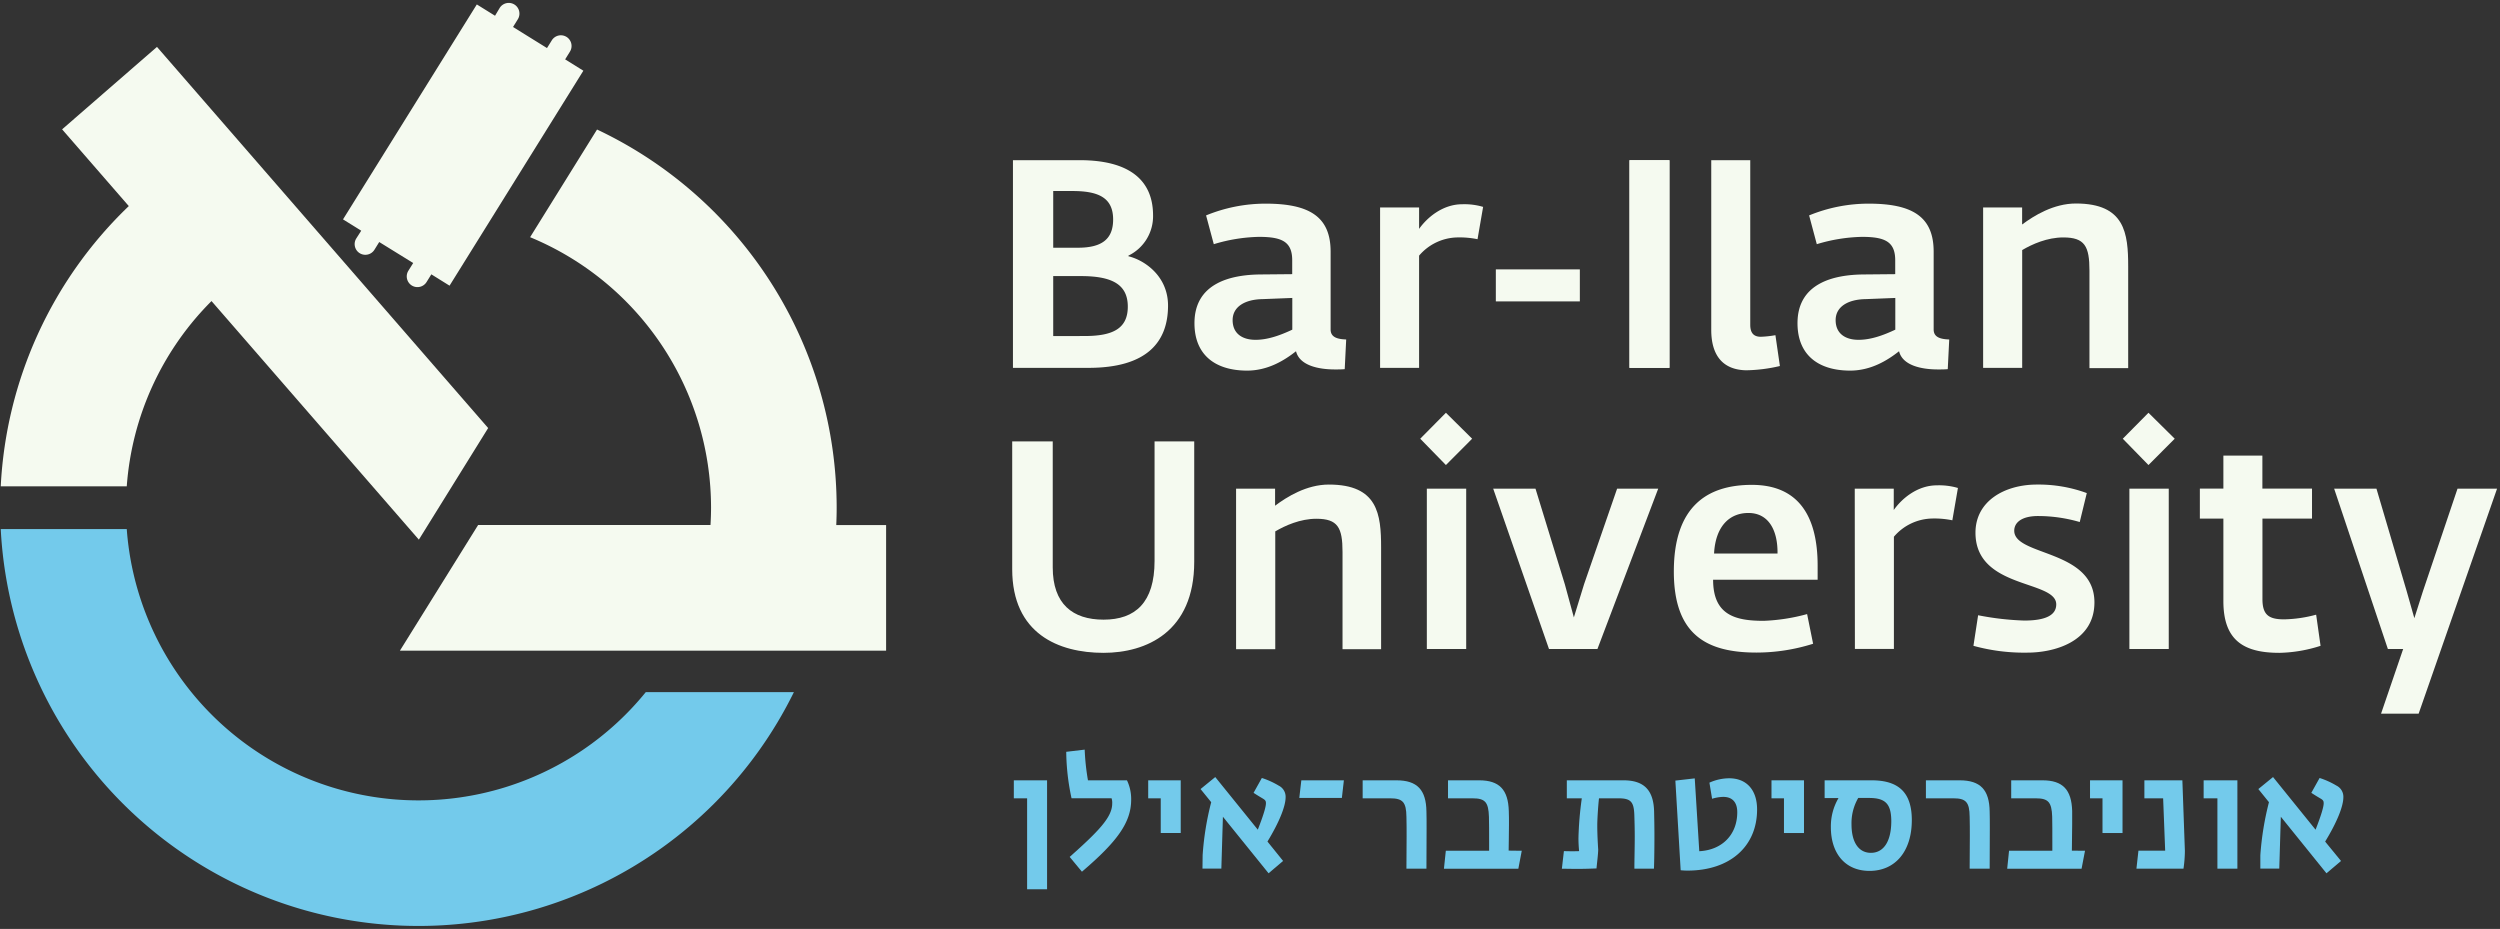<svg xmlns="http://www.w3.org/2000/svg" xmlns:xlink="http://www.w3.org/1999/xlink" viewBox="0 0 833.28 309.62" id="logo-en">
  <rect x="0" y="0" width="833.28" height="309.62" fill="#333333" stroke="none"/>
  <path fill="#73caeb" d="M576.34,259.41a16.3,16.3,0,0,0-6.57,1.46l.89,5.37a13.55,13.55,0,0,1,3.7-.63c3.08,0,4.69,1.82,4.69,5.11,0,7.45-5,12.6-12.66,13l-1.51-24.28-6.46.74,1.77,29.89c.68.05,1.3.11,2.29.11,14.07,0,23.18-8,23.18-20.37C585.66,263.32,582.17,259.41,576.34,259.41Z" />
  <path fill="#73caeb" d="M590.46,260.09v6h4.16v11.57h6.67V260.09Z" />
  <path fill="#73caeb" d="M623.84,260.09H608.17V266h4.63a18.67,18.67,0,0,0-2.55,9.7c0,8.9,4.9,14.58,12.87,14.58,8.64,0,14.11-6.56,14.11-16.93C637.23,264.31,633,260.09,623.84,260.09Zm-.25,24.17c-4.12,0-6.46-3.59-6.46-9.48a16.77,16.77,0,0,1,2.24-8.81H623c5.47,0,7.39,2,7.39,7.82C630.36,280.45,627.85,284.26,623.59,284.26Z" />
  <path fill="#73caeb" d="M663.18,270.5c-.1-7.23-3.07-10.41-10-10.41H641.93v6h9.16c4.17,0,5.37,1.25,5.42,6.15.06,2,.06,4.26.06,6.56,0,4.53-.06,9-.06,10.73h6.67c0-2.29.05-8.23.05-13.44C663.23,273.94,663.23,272,663.18,270.5Z" />
  <path fill="#73caeb" d="M690.58,283.53c0-1.41.1-5.88.1-8.75,0-1.67,0-3.12,0-4.48-.21-7.08-3.12-10.21-9.9-10.21H670.36v6h8.19c4.16,0,5.31,1.25,5.47,6.15.05,2.13.05,5,.05,8.33v3H669.64l-.62,6h24.79l1.15-6Z" />
  <path fill="#73caeb" d="M696.63,260.09v6h4.16v11.57h6.67V260.09Z" />
  <path fill="#73caeb" d="M728.25,283.64l-.84-23.55H714.75v6H721l.68,17.45h-8.91l-.67,6h15.68A42.87,42.87,0,0,0,728.25,283.64Z" />
  <path fill="#73caeb" d="M734.5,260.09v6h4.59v23.44h6.66V260.09Z" />
  <path fill="#73caeb" d="M781.07,265.72a4.14,4.14,0,0,0-2.29-3.86,26.77,26.77,0,0,0-5.63-2.55l-2.76,4.95c1.25.83,2.24,1.41,3.12,1.93s1,.88,1,1.56c0,1.19-.83,4-2.7,8.8L757.63,259l-4.9,4,3.54,4.38a97.39,97.39,0,0,0-2.87,17.71l0,4.43h6.31l.52-17.29,15.21,18.85,4.85-4.11L775,280.51C778.83,274.26,781.07,268.84,781.07,265.72Z" />
  <path fill="#73caeb" d="M551.34,270.77c-.11-7.35-3.29-10.68-10.22-10.68H522.24v6h17.22c4.37,0,5.2,1.35,5.3,6.15.06,2,.12,4.21.12,6.56,0,3.75-.12,7.81-.12,10.73h6.52c.11-2.71.16-7,.16-11.25C551.44,275.67,551.39,273,551.34,270.77Zm-18.26-5.65h-5.69c0,.28-.11.61-.16,1a112.84,112.84,0,0,0-1.11,13.18c0,1.77.1,3.12.21,4.38-.37.05-1.15.05-2.3.05-.93,0-1.82,0-2.76-.05l-.68,5.88c1.57,0,3.08.05,5.11.05s3.88-.05,6.43-.15c.2-2.09.52-4.48.57-6.25-.15-2.3-.31-5.37-.31-8.18,0-1.79.27-6.29.57-8.91C533,265.72,533,265.39,533.08,265.12Z" />
  <path fill="#73caeb" d="M337.92,260.09v6h4.43v30.31H349v-36.3Z" />
  <path fill="#73caeb" d="M382.71,260.09v6h4.18v11.57h6.66V260.09Z" />
  <path fill="#73caeb" d="M428.51,265.72a4.13,4.13,0,0,0-2.3-3.86,26.64,26.64,0,0,0-5.62-2.55l-2.76,4.95c1.25.83,2.24,1.4,3.12,1.93s1,.88,1,1.56c0,1.19-.83,4-2.71,8.79L405.06,259l-4.9,4,3.55,4.38a95.5,95.5,0,0,0-2.86,17.71l-.05,4.43h6.29l.52-17.29,15.22,18.85,4.84-4.12-5.21-6.46C426.26,274.26,428.51,268.84,428.51,265.72Z" />
  <path fill="#73caeb" d="M433.75,260.09l-.68,5.88h14.19l.67-5.88Z" />
  <path fill="#73caeb" d="M475.45,270.5c-.1-7.23-3.07-10.41-10-10.41H454.19v6h9.18c4.16,0,5.35,1.25,5.41,6.15.06,2,.06,4.26.06,6.56,0,4.53-.06,9-.06,10.73h6.67c0-2.29.05-8.23.05-13.44C475.5,273.94,475.5,272,475.45,270.5Z" />
  <path fill="#73caeb" d="M502.85,283.52c0-1.4.11-5.87.11-8.74,0-1.67,0-3.12-.06-4.48-.21-7.09-3.13-10.21-9.9-10.21H482.64v6h8.18c4.17,0,5.31,1.25,5.46,6.15.06,2.13.06,5,.06,8.33v3H481.91l-.63,6h24.8l1.14-6Z" />
  <path fill="#73caeb" d="M356.54,285.62c9.74-8.65,14.17-13.29,14.17-17.77a4.64,4.64,0,0,0-.21-1.77H357.16a76.13,76.13,0,0,1-1.77-15.49l6.15-.73a77.27,77.27,0,0,0,1.09,10.23h13a14.34,14.34,0,0,1,1.4,6.46c0,7.71-4.84,14.12-16.41,24Z" />
  <path fill="#73caeb" d="M264.62,230.69A139.42,139.42,0,0,1,.25,176.35h42a97.52,97.52,0,0,0,173,54.34Z" />
  <path fill="#F5FAF0" d="M278.74,175c.08-1.9.13-3.82.13-5.74A139.4,139.4,0,0,0,199,43.17L176.69,79.06A97.57,97.57,0,0,1,237,169.24c0,1.93-.07,3.84-.18,5.74H159.37L133.3,216.87H295.35V175Z" />
  <path fill="#F5FAF0" d="M162.71,142.67,52.32,15.63,20.7,43.11,42.93,68.69A139,139,0,0,0,.25,162.11h42a97.23,97.23,0,0,1,28.25-61.76l69.11,79.52Z" />
  <path fill="#F5FAF0" d="M118.75,79.48a3.57,3.57,0,0,0,1.14,4.91h0a3.57,3.57,0,0,0,4.91-1.14l1.6-2.58,11.32,7-1.61,2.58a3.57,3.57,0,0,0,1.15,4.91h0a3.57,3.57,0,0,0,4.91-1.14l1.6-2.58,6.07,3.78,44.6-71.65-6.07-3.78,1.6-2.58a3.57,3.57,0,0,0-1.14-4.91h0a3.56,3.56,0,0,0-4.91,1.15l-1.6,2.57L171,9l1.6-2.58a3.57,3.57,0,0,0-1.14-4.91h0a3.57,3.57,0,0,0-4.91,1.14L165,5.25l-6.07-3.77-44.6,71.64,6.07,3.78Z" />
  <path fill="#F5FAF0" d="M337.38,189.7V147.12h13.51v42c0,12.23,6.66,17.42,16.94,17.42,10.57,0,17-5.68,17-19.58V147.12h13.22v40.14c0,23.39-16,30.34-30.25,30.34C352.85,217.6,337.38,211.24,337.38,189.7Z" />
  <path fill="#F5FAF0" d="M412,162.88h13v5.68c3.92-2.94,10.48-7.05,17.92-7.05,16.35,0,17.42,9.89,17.42,21v33.87H447.48v-32.4c0-8.13-1.57-11.07-8.71-11.07-5.39,0-10.38,2.26-13.71,4.21v39.26H412Z" />
  <path fill="#F5FAF0" d="M497.7,162.88h14.1l9.79,31.91,3,11L528,194.7l11-31.82h13.7l-20.26,53.45H516.3Z" />
  <path fill="#F5FAF0" d="M557.91,190.49c0-21.44,10.87-28.88,26-28.88,15.37,0,21.93,10.18,21.93,26.92v4.7H571c0,11.75,7.34,13.7,16.84,13.7a63.28,63.28,0,0,0,14.49-2.25l2,9.89a62.79,62.79,0,0,1-18.89,2.94C568.68,217.51,557.91,211.44,557.91,190.49Zm34.56-6c.1-8-3.14-13.51-9.69-13.51s-11,4.7-11.46,13.51Z" />
  <path fill="#F5FAF0" d="M618.21,162.88h13V170c2.54-3.63,7.73-8.23,14.39-8.23a22,22,0,0,1,7,.88l-1.86,10.77a29.8,29.8,0,0,0-6.85-.59,17.19,17.19,0,0,0-12.63,6.07v37.4h-13Z" />
  <path fill="#F5FAF0" d="M657.77,215.26l1.56-10.19a94.41,94.41,0,0,0,15.37,1.77c7.64,0,10.67-2.06,10.67-5.39,0-8.22-26.92-5-26.92-23.89,0-10.67,9.89-16.05,20.46-16.05a46.66,46.66,0,0,1,16.64,2.84L693.2,174A49.74,49.74,0,0,0,679.3,172c-5.28,0-7.93,2.06-7.93,4.9,0,8.52,26.73,6.17,26.73,23.89,0,13.11-13.41,16.74-22.32,16.74A63.38,63.38,0,0,1,657.77,215.26Z" />
  <path fill="#F5FAF0" d="M707.55,146.23l8.56-8.65,8.75,8.65L716.11,155Zm2.2,16.65h13.12v53.45H709.75Z" />
  <path fill="#F5FAF0" d="M741.08,200.37V172.86h-7.84v-10h7.84v-11h13v11h16.54v10H754.1v26.83c0,5.29,2.15,6.75,7.24,6.75A43.88,43.88,0,0,0,772,204.88l1.47,10.38a47.35,47.35,0,0,1-13.7,2.34C748,217.6,741.08,213.59,741.08,200.37Z" />
  <path fill="#F5FAF0" d="M801,216.33h-5.09L778,162.88h14.1l10.08,34.17,2.55,9,2.84-8.91,11.55-34.26H832.3l-26.14,75H793.63Z" />
  <path fill="#F5FAF0" d="M473.38,146.23l8.56-8.65,8.74,8.65L481.94,155Zm2.2,16.65H488.7v53.45H475.58Z" />
  <path fill="#F5FAF0" d="M337.63,53.39h22.23c16.44,0,24.47,6.56,24.47,18.41a14.6,14.6,0,0,1-8.22,13.41v.2c5.58,1.37,13.21,6.75,13.21,16.44,0,12.24-7.14,20.76-26.53,20.76H337.63Zm21.64,29.18c7.83,0,11.75-2.74,11.75-9.4,0-7.15-4.7-9.5-13.51-9.5h-6.46v18.9ZM361.52,112c9.2,0,14.39-2.35,14.39-9.79s-5.28-10.19-15.66-10.19h-9.2v20Z" />
  <path fill="#F5FAF0" d="M398.13,107.73c0-13.41,12.14-16.16,22-16.25l10.58-.1v-4.6c0-6.17-3.33-7.83-11.07-7.83a55.17,55.17,0,0,0-15.07,2.44L402,71.8a52.2,52.2,0,0,1,19.88-3.92c14.78,0,21.63,4.51,21.63,16v25.94c0,2.65,2.35,3.23,5.19,3.33l-.49,9.89c-1,.1-2.05.1-3.23.1-5.68,0-11.84-1.37-13-6.07-3.82,3-9.3,6.46-16.35,6.46C404.69,123.49,398.13,118,398.13,107.73Zm32.61,2.15V99.31l-9.89.39c-6.07.1-10,2.64-10,7,0,4.7,3.53,6.56,7.54,6.56C422.61,113.31,427,111.64,430.74,109.88Z" />
  <path fill="#F5FAF0" d="M460,69.16h13V76.3c2.54-3.62,7.73-8.22,14.39-8.22a21.75,21.75,0,0,1,6.95.88l-1.86,10.77a29.8,29.8,0,0,0-6.85-.59A17.15,17.15,0,0,0,473,85.21v37.4H460Z" />
  <path fill="#F5FAF0" d="M498.58,89.79h28v10.67h-28Z" />
  <path fill="#F5FAF0" d="M543.13,53.39h13.31v69.22H543.13Z" />
  <path fill="#F5FAF0" d="M599.13,107.73c0-13.41,12.14-16.16,22-16.25l10.57-.1v-4.6c0-6.17-3.33-7.83-11.06-7.83a55.25,55.25,0,0,0-15.08,2.44L603,71.8a52.15,52.15,0,0,1,19.87-3.92c14.79,0,21.64,4.51,21.64,16v25.94c0,2.65,2.35,3.23,5.19,3.33l-.49,9.89c-1,.1-2.06.1-3.23.1-5.68,0-11.85-1.37-13-6.07-3.82,3-9.3,6.46-16.35,6.46C605.69,123.49,599.13,118,599.13,107.73Zm32.6,2.15V99.31l-9.89.39c-6.07.1-10,2.64-10,7,0,4.7,3.52,6.56,7.54,6.56C623.61,113.31,628,111.64,631.73,109.88Z" />
  <path fill="#F5FAF0" d="M661,69.16h13v5.67c3.92-2.93,10.48-7,17.92-7,16.35,0,17.43,9.89,17.43,21v33.87H696.44V90.2c0-8.12-1.56-11.06-8.71-11.06-5.39,0-10.38,2.25-13.71,4.21v39.26H661Z" />
  <path fill="#F5FAF0" d="M543.13,53.39h13.31v69.22H543.13Z" />
  <path fill="#F5FAF0" d="M582,123.42c-7.81-.16-11.62-5-11.62-13.48V53.39h13v54.86c0,2.73,1.14,4,3.52,4a34.77,34.77,0,0,0,4.87-.53L593.26,122A52.1,52.1,0,0,1,582,123.42Z" />
</svg>